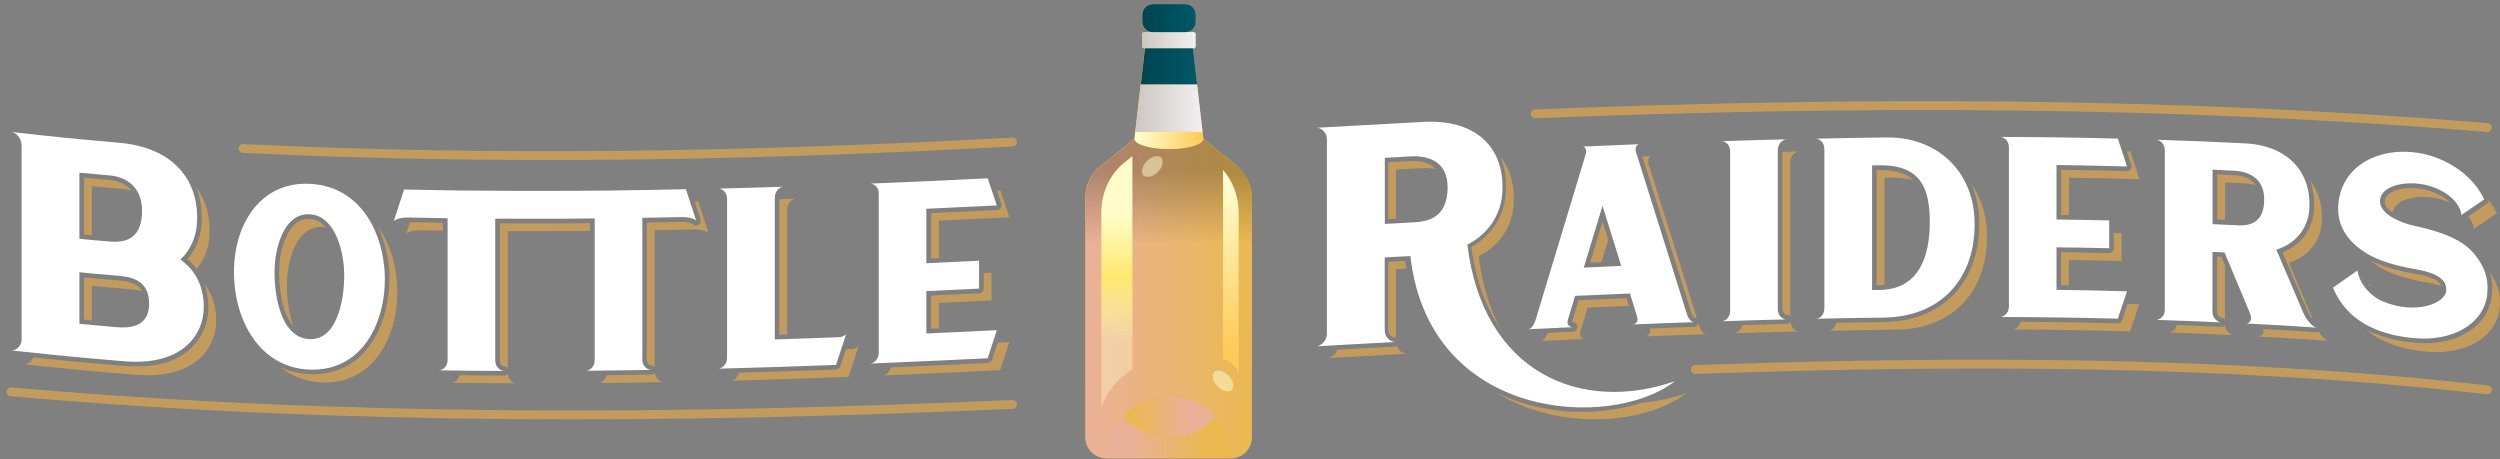 <svg width="305" height="56" viewBox="0 0 305 56" fill="none" xmlns="http://www.w3.org/2000/svg">
<rect x="0" y="0" width="305" height="56" fill="#808080" stroke="none"/>
<g clip-path="url(#clip0_3376_1363)">
<path d="M123.543 17.326C92.279 19.026 60.926 19.635 29.649 18.113M123.543 49.339C82.538 51.139 42.244 51.393 1.341 47.804" stroke="#C39C5D" stroke-width="1.078" stroke-linecap="round" stroke-linejoin="round"/>
<path d="M35.027 33.967C35.179 31.493 36.258 27.587 39.251 27.701C39.428 27.701 39.593 27.726 39.758 27.764C39.238 27.143 38.578 26.737 37.729 26.699C35.116 26.598 34.19 30.415 34.076 32.457C33.962 34.207 34.19 37.987 35.801 39.826C35.078 37.873 34.938 35.463 35.027 33.979L35.027 33.967ZM122.16 24.847C122.211 25.012 122.186 25.202 122.084 25.367C121.983 25.52 121.805 25.621 121.628 25.621L113.599 26.002L113.599 31.519L114.55 31.481L114.55 26.915C117.987 26.762 119.712 26.674 123.149 26.509L122.033 23.198C121.881 23.198 121.767 23.211 121.615 23.224C121.78 23.718 121.945 24.213 122.173 24.873L122.173 24.847L122.16 24.847ZM15.723 35.26C16.193 35.298 16.751 35.362 17.309 35.501C17.233 35.362 17.144 35.235 17.043 35.121C16.358 34.372 15.115 34.271 14.201 34.195C12.616 34.068 11.83 33.992 10.244 33.84L10.244 39.002C10.6 39.04 10.904 39.065 11.196 39.09L11.196 34.88C11.906 34.943 13.123 35.057 15.723 35.273L15.723 35.26ZM84.758 24.581C84.973 25.241 85.176 25.875 85.468 26.75C85.557 27.003 85.455 27.295 85.214 27.435C85.126 27.485 85.024 27.511 84.923 27.523C84.77 27.523 84.618 27.473 84.517 27.346C84.517 27.346 84.174 27.054 83.096 27.079C81.422 27.118 80.585 27.13 78.911 27.156L78.911 43.872C78.911 44.519 79.418 44.582 79.431 44.582C79.608 44.582 79.76 44.658 79.862 44.785L79.862 28.081C81.764 28.044 82.716 28.031 84.618 27.993C86.026 27.967 86.432 28.424 86.432 28.424C85.924 26.889 85.671 26.128 85.176 24.581L84.758 24.581ZM120.017 35.184C120.017 35.501 119.763 35.767 119.446 35.78C117.1 35.894 115.933 35.945 113.586 36.059L113.586 40.105L114.538 40.067L114.538 36.96C117.112 36.846 118.393 36.782 120.968 36.655L120.968 33.256C120.626 33.269 120.321 33.282 120.017 33.307L120.017 35.197L120.017 35.184ZM95.082 40.815C95.412 40.815 95.729 40.79 96.033 40.79L96.033 25.558C96.033 24.644 96.769 24.238 97.086 24.238C96.337 24.264 95.691 24.289 95.082 24.302L95.082 40.828L95.082 40.815ZM121.044 43.859C120.968 44.1 120.752 44.265 120.511 44.278C115.679 44.519 112.863 44.646 108.665 44.823C108.5 45.483 107.955 45.8 107.676 45.812C113.422 45.572 116.288 45.445 122.021 45.153C122.465 43.783 122.693 43.098 123.137 41.728C122.629 41.754 122.16 41.779 121.716 41.805C121.513 42.439 121.31 43.035 121.044 43.872L121.044 43.859ZM61.953 45.584C61.852 45.724 61.687 45.825 61.51 45.825C59.277 45.825 57.819 45.8 56.056 45.774C55.891 46.434 55.346 46.713 55.066 46.7C58.25 46.738 59.835 46.751 63.019 46.764C62.676 46.764 62.017 46.421 61.953 45.572L61.953 45.584ZM11.208 28.703L11.208 22.716L14.874 23.034C15.229 23.059 15.635 23.135 16.041 23.262C15.254 22.26 14.024 22.019 13.364 21.956C12.121 21.854 11.5 21.791 10.27 21.677L10.27 28.614C10.625 28.652 10.929 28.678 11.221 28.703L11.208 28.703ZM46.138 27.714C46.81 29.172 47.266 30.859 47.469 32.762C47.736 36.909 46.556 40.79 44.286 43.136C42.586 44.899 40.38 45.749 37.741 45.648C36.486 45.597 35.306 45.305 34.228 44.81C35.585 45.889 37.259 46.574 39.263 46.65C46.125 46.916 48.903 40.08 48.421 34.334C48.218 31.874 47.457 29.54 46.15 27.714L46.138 27.714ZM79.9 45.457C79.799 45.597 79.634 45.698 79.456 45.698C77.224 45.736 75.765 45.762 74.002 45.774C73.838 46.434 73.292 46.726 73.013 46.726C76.197 46.7 77.782 46.675 80.965 46.611C80.623 46.611 79.963 46.294 79.9 45.445L79.9 45.457ZM71.986 27.232C69.259 27.257 67.902 27.257 65.175 27.257L60.989 27.257L60.989 43.973C60.989 44.62 61.497 44.696 61.51 44.696C61.687 44.696 61.839 44.785 61.941 44.899L61.941 28.196L66.697 28.196C68.866 28.196 70.248 28.196 71.999 28.17L71.999 27.219L71.986 27.219L71.986 27.232ZM54.039 27.181C52.416 27.156 51.579 27.143 50.006 27.105C49.866 27.523 49.727 27.967 49.549 28.513C49.549 28.513 49.993 28.056 51.363 28.081C52.441 28.107 53.215 28.119 54.039 28.132L54.039 27.181ZM25.426 37.569C25.426 40.473 23.27 45.318 15.178 44.646C10.663 44.278 8.164 44.037 4.055 43.606C3.814 44.252 3.218 44.455 2.875 44.43C3.383 44.481 3.649 44.519 4.156 44.569C9.166 45.102 11.678 45.331 16.687 45.724C23.955 46.294 26.377 42.274 26.377 39.154C26.377 37.277 25.857 35.793 24.944 34.639C25.261 35.526 25.426 36.503 25.426 37.594L25.426 37.569ZM103.922 42.578C103.668 42.578 103.453 42.578 103.212 42.604C102.996 43.251 102.806 43.821 102.527 44.671C102.451 44.899 102.235 45.064 101.994 45.077C97.162 45.254 94.346 45.356 90.148 45.47C89.983 46.117 89.438 46.434 89.159 46.447C94.904 46.294 97.771 46.193 103.503 45.977C103.935 44.658 104.15 43.999 104.594 42.68C104.658 42.489 104.683 42.401 104.746 42.211C104.721 42.325 104.252 42.578 103.922 42.591L103.922 42.578ZM23.955 22.869C24.513 24.289 24.729 25.887 24.576 27.625C24.462 28.716 24.056 30.25 22.864 31.62C23.283 31.975 23.663 32.368 23.98 32.8C24.97 31.633 25.401 30.288 25.527 29.134C25.743 26.699 25.198 24.556 23.955 22.869Z" fill="#C39C5D"/>
<path d="M303.465 15.563C264.54 12.342 226.314 12.342 187.288 13.889M303.465 47.563C271.44 43.923 238.984 43.974 206.82 45.077" stroke="#C39C5D" stroke-width="1.078" stroke-linecap="round" stroke-linejoin="round"/>
<path d="M173.527 20.51C174.047 20.484 174.618 20.51 175.163 20.637C174.389 19.774 173.134 19.584 172.005 19.647C170.952 19.698 170.42 19.736 169.367 19.787L169.367 26.724C169.722 26.699 170.026 26.686 170.318 26.674L170.318 20.687C171.599 20.624 172.246 20.586 173.527 20.51ZM200.238 49.148C198.399 49.757 196.344 50.125 194.162 50.226C190.18 50.404 186.083 49.643 182.469 47.855C190.243 52.699 200.859 51.748 205.717 47.969C203.89 48.603 202.051 48.983 200.238 49.148ZM170.407 42.185C170.318 42.236 170.229 42.274 170.128 42.287C167.274 42.439 165.473 42.54 163.165 42.667C162.924 43.352 162.302 43.656 161.985 43.682C165.841 43.466 167.782 43.365 171.637 43.149C171.282 43.149 170.635 42.908 170.407 42.185ZM183.686 23.858C183.572 25.126 182.925 28.196 179.501 30.136C180.071 34.347 181.352 37.645 183.09 40.169C181.784 37.721 180.82 34.778 180.401 31.265C183.394 29.73 184.46 27.143 184.637 25.253C184.866 22.793 184.308 20.7 183.065 19.14C183.623 20.497 183.838 22.082 183.686 23.833L183.686 23.858ZM171.434 31.836C170.61 31.874 170.191 31.899 169.367 31.95L169.367 40.194C169.367 41.006 170.001 41.158 170.115 41.145C170.179 41.145 170.255 41.145 170.305 41.17L170.305 32.825C170.813 32.8 171.206 32.774 171.586 32.762C171.536 32.444 171.46 32.153 171.422 31.823L171.434 31.823L171.434 31.836Z" fill="#C39C5D"/>
<path d="M199.159 39.585C202.165 39.458 203.662 39.408 206.668 39.306C206.312 39.306 205.932 38.773 205.818 38.368C203.332 30.428 202.089 26.471 199.59 18.544C199.438 18.049 199.654 17.605 199.996 17.593C197.231 17.707 195.836 17.758 193.071 17.884C193.388 17.872 193.629 18.303 193.452 18.836C191.004 26.953 189.774 30.999 187.313 39.129C187.11 39.699 186.78 40.156 186.438 40.169L191.866 39.915C191.511 39.915 191.08 39.623 191.283 39.002C191.638 37.835 191.816 37.252 192.158 36.097C194.834 35.971 196.179 35.92 198.855 35.806C199.21 36.934 199.387 37.505 199.73 38.647C199.933 39.255 199.502 39.598 199.146 39.611L199.146 39.585L199.159 39.585ZM193.223 32.635C194.137 29.616 194.593 28.107 195.506 25.101C196.42 28.044 196.876 29.502 197.789 32.445C195.963 32.521 195.037 32.559 193.211 32.648L193.223 32.635ZM217.981 38.964C214.797 39.04 213.212 39.09 210.029 39.192C210.384 39.192 211.081 38.862 211.081 37.873L211.081 18.48C211.081 17.542 210.371 17.212 210.029 17.225C213.212 17.123 214.797 17.073 217.981 16.997C217.626 16.997 216.928 17.377 216.89 18.29L216.89 37.746C216.916 38.659 217.626 38.989 217.981 38.976L217.981 38.964ZM240.887 26.712C240.62 20.675 236.156 16.68 230.119 16.768C226.682 16.806 224.957 16.844 221.519 16.921C221.875 16.921 222.572 17.25 222.572 18.189L222.572 37.581C222.572 38.609 221.862 38.888 221.519 38.888C224.83 38.812 226.479 38.786 229.789 38.748C237.272 38.647 241.178 33.434 240.887 26.724L240.887 26.712ZM229.332 35.374C229.066 35.374 228.546 35.374 228.394 35.387L228.394 20.18C228.774 20.18 228.952 20.18 229.332 20.167C234.266 20.104 235.382 22.92 235.433 26.813C235.496 31.671 233.873 35.311 229.332 35.374ZM250.894 35.362C254.331 35.412 256.056 35.438 259.493 35.539C259.049 36.871 258.821 37.543 258.377 38.875C252.631 38.735 249.765 38.697 244.032 38.672C244.349 38.672 245.059 38.33 245.085 37.442L245.085 17.91C245.059 17.035 244.349 16.705 244.032 16.705C249.777 16.73 252.644 16.768 258.377 16.908C258.821 18.265 259.049 18.95 259.493 20.307C256.056 20.218 254.331 20.18 250.894 20.129L250.894 26.775C253.468 26.813 254.749 26.839 257.324 26.889L257.324 30.288C254.749 30.225 253.468 30.2 250.894 30.174L250.894 35.362ZM273.977 39.458C277.439 39.636 279.164 39.737 282.627 39.966C282.272 39.94 281.511 39.306 280.978 38.101C279.672 35.045 279.025 33.51 277.718 30.466C280.559 29.54 281.561 27.384 281.714 25.735C282.119 21.195 279.304 17.77 273.913 17.491C269.576 17.276 267.394 17.187 263.057 17.047C263.374 17.047 264.109 17.428 264.109 18.341L264.109 37.797C264.109 38.71 263.374 39.027 263.057 39.027C266.24 39.129 267.826 39.192 271.009 39.331C270.654 39.331 269.956 38.938 269.918 38.05L269.918 30.732L271.39 30.796L274.497 38.215C274.903 39.141 274.319 39.496 273.964 39.471L273.977 39.458ZM272.95 27.485C271.745 27.422 271.136 27.397 269.931 27.346L269.931 20.7L272.569 20.827C274.129 20.903 276.234 21.601 276.234 24.327C276.234 27.574 273.977 27.511 272.95 27.498L272.95 27.485ZM303.465 35.755C303.11 39.585 299.127 41.665 294.6 41.259C291.201 40.955 286.622 39.839 284.618 35.095C285.81 34.258 286.419 33.84 287.611 33.003C287.852 34.664 289.285 36.212 290.757 36.795C294.663 38.406 298.316 37.061 298.443 35.463C298.582 33.764 296.489 33.142 294.485 32.8C292.063 32.394 290.084 31.722 288.816 30.973C285.734 29.122 285.138 26.801 285.265 25.05C285.658 19.356 291.923 17.288 297.174 19.216C299.927 20.243 302.07 22.146 303.072 24.327L300.282 26.23C300.256 25.266 299.127 23.44 296.236 22.641C293.572 21.905 290.211 22.653 290.363 24.67C290.503 26.395 293.534 27.308 294.181 27.46C297.885 28.259 300.434 29.198 301.93 31.062C303.11 32.533 303.617 33.979 303.452 35.742L303.465 35.742L303.465 35.755Z" fill="white"/>
<path d="M179.018 29.845C182.012 28.31 183.077 25.722 183.255 23.833C183.762 18.277 180.337 14.549 173.78 14.866C168.504 15.145 165.879 15.297 160.603 15.589C160.996 15.563 161.884 15.944 161.884 17.047L161.884 40.651C161.884 41.754 160.996 42.223 160.603 42.248C164.458 42.033 166.399 41.931 170.254 41.716C169.823 41.741 168.935 41.361 168.935 40.219L168.935 31.404C170.191 31.341 170.812 31.303 172.068 31.24C174.351 51.418 196.597 52.522 204.334 46.51C192.919 50.467 180.934 45.559 179.018 29.845ZM172.613 27.118C171.142 27.194 170.407 27.232 168.948 27.32L168.948 19.254C170.229 19.178 170.876 19.153 172.157 19.076C174.047 18.975 176.609 19.546 176.609 22.856C176.609 26.8 173.869 27.016 172.626 27.118L172.613 27.118Z" fill="white"/>
<path d="M228.964 34.804L229.332 34.804C229.535 34.804 229.713 34.766 229.903 34.753L229.903 21.677L230.841 21.677C231.856 21.677 232.706 21.778 233.416 21.994C232.579 21.169 231.285 20.725 229.319 20.751L228.952 20.751L228.952 34.816L228.964 34.804ZM257.882 30.314C257.882 30.631 257.628 30.872 257.311 30.872C254.965 30.821 253.798 30.796 251.451 30.758L251.451 34.804C251.781 34.804 252.098 34.804 252.403 34.816L252.403 31.709C254.977 31.747 256.258 31.772 258.833 31.849L258.833 28.449C258.491 28.449 258.186 28.437 257.882 28.424L257.882 30.314ZM260.025 20.142C260.089 20.32 260.051 20.51 259.949 20.649C259.848 20.789 259.67 20.878 259.493 20.878C256.284 20.789 254.673 20.763 251.464 20.713L251.464 26.23C251.807 26.23 252.111 26.23 252.415 26.242L252.415 21.677C255.853 21.727 257.577 21.765 261.015 21.867C260.571 20.51 260.342 19.825 259.898 18.468L259.48 18.468C259.645 18.975 259.81 19.482 260.038 20.167L260.038 20.142L260.025 20.142ZM281.828 22.006C282.246 23.148 282.411 24.429 282.284 25.811C282.208 26.686 281.701 29.489 278.479 30.808C279.684 33.65 280.293 35.057 281.498 37.898C281.726 38.418 281.992 38.786 282.208 39.027C281.092 36.402 280.445 34.867 279.24 32.051C282.081 31.138 283.083 28.982 283.235 27.333C283.426 25.253 282.931 23.414 281.828 22.006ZM303.617 24.429C303.617 24.594 303.566 24.746 303.427 24.835C302.488 25.469 301.93 25.849 301.131 26.395C301.575 26.965 301.791 27.511 301.803 27.917C302.92 27.156 303.478 26.775 304.594 26.027C304.34 25.469 304.01 24.936 303.617 24.429ZM294.435 33.37C292.329 33.003 290.49 32.432 289.133 31.747C289.488 32.039 289.881 32.33 290.338 32.609C291.594 33.358 293.572 34.043 296.007 34.449C296.629 34.55 297.25 34.69 297.821 34.88C297.783 34.778 297.745 34.677 297.669 34.588C297.035 33.789 295.081 33.459 294.435 33.358L294.435 33.37ZM274.078 22.399C274.421 22.412 274.801 22.476 275.182 22.564C274.586 21.702 273.52 21.423 272.569 21.372C271.744 21.334 271.326 21.309 270.502 21.271L270.502 26.788C270.869 26.801 271.161 26.813 271.453 26.826L271.453 22.26L274.091 22.387L274.078 22.399ZM289.222 35.045C289.184 34.905 289.146 34.778 289.133 34.639C289.082 34.677 289.032 34.702 288.981 34.74C289.057 34.842 289.146 34.943 289.222 35.045ZM270.489 31.303L270.489 38.038C270.489 38.583 270.933 38.735 271.009 38.748C271.186 38.748 271.339 38.85 271.44 38.976L271.44 32.33C271.313 32.013 271.174 31.684 271.022 31.328C270.806 31.328 270.704 31.316 270.502 31.303L270.489 31.303ZM297.758 24.315C298.189 24.442 298.582 24.594 298.937 24.746C298.379 24.163 297.479 23.566 296.134 23.199C295.728 23.084 295.297 23.008 294.853 22.97C293.331 22.831 291.936 23.16 291.289 23.795C291.023 24.061 290.909 24.353 290.934 24.683C290.972 25.152 291.378 25.57 291.898 25.913C292.19 24.201 295.272 23.604 297.745 24.302L297.758 24.302L297.758 24.315Z" fill="#C39C5D"/>
<path d="M240.456 22.361C241.039 23.655 241.394 25.101 241.458 26.674C241.623 30.39 240.519 33.662 238.363 35.92C236.296 38.089 233.328 39.243 229.789 39.294C227.43 39.319 225.896 39.344 224.019 39.382C223.866 40.105 223.334 40.346 223.029 40.346C226.34 40.283 227.988 40.257 231.299 40.219C238.782 40.13 242.688 34.931 242.396 28.221C242.295 25.938 241.597 23.96 240.443 22.361L240.456 22.361ZM258.91 39.065C258.834 39.294 258.618 39.446 258.364 39.446C253.532 39.319 250.717 39.281 246.518 39.255C246.354 39.902 245.808 40.194 245.529 40.194C251.275 40.232 254.141 40.27 259.874 40.435C260.318 39.103 260.546 38.431 260.99 37.099L259.569 37.061C259.366 37.683 259.163 38.266 258.897 39.078L258.91 39.065ZM218.425 39.281C218.324 39.42 218.159 39.522 217.981 39.522C215.749 39.572 214.303 39.623 212.54 39.674C212.388 40.371 211.855 40.638 211.551 40.651C214.735 40.549 216.32 40.511 219.503 40.435C219.161 40.435 218.514 40.118 218.438 39.281L218.425 39.281ZM303.745 33.18C304.036 34.03 304.125 34.918 304.024 35.856C303.694 39.826 299.724 42.274 294.6 41.817C292.266 41.602 290.288 41.056 288.652 40.194C290.884 42.084 293.776 42.693 296.109 42.908C300.625 43.327 304.62 41.259 304.975 37.429C305.114 35.844 304.683 34.499 303.745 33.18ZM193.681 37.531C195.748 37.442 197.016 37.378 198.728 37.315C198.64 37.036 198.551 36.744 198.437 36.376L192.59 36.63L191.829 39.141C191.803 39.23 191.803 39.294 191.88 39.331C192.197 39.331 192.45 39.56 192.45 39.877C192.45 40.194 192.197 40.46 191.88 40.473C190.637 40.524 189.761 40.574 188.823 40.612C188.62 41.158 188.303 41.576 187.96 41.602L193.389 41.348C193.034 41.348 192.602 41.056 192.805 40.435C193.161 39.268 193.338 38.685 193.681 37.531ZM271.453 39.674C271.352 39.801 271.2 39.89 271.009 39.877C268.777 39.775 267.331 39.712 265.568 39.649C265.416 40.295 264.858 40.575 264.579 40.562C267.763 40.676 269.348 40.739 272.531 40.892C272.189 40.892 271.517 40.498 271.453 39.674ZM282.906 40.473C282.817 40.511 282.729 40.549 282.627 40.536C279.964 40.359 278.315 40.257 276.121 40.143C276.26 40.815 275.778 41.069 275.474 41.056C278.936 41.247 280.661 41.348 284.124 41.589C283.858 41.589 283.35 41.183 282.894 40.473L282.906 40.473ZM207.328 39.826C207.29 39.687 207.251 39.56 207.201 39.433C207.137 39.674 206.922 39.864 206.668 39.877C204.448 39.953 203.041 40.004 201.252 40.08C201.455 40.689 201.011 41.031 200.669 41.044C203.675 40.93 205.171 40.866 208.177 40.765C207.822 40.765 207.442 40.232 207.328 39.826ZM219.491 18.468C218.742 18.48 218.07 18.506 217.461 18.518L217.461 37.695C217.487 38.33 217.969 38.393 217.981 38.393C218.159 38.393 218.311 38.469 218.413 38.583L218.413 19.749C218.438 18.836 219.148 18.468 219.503 18.468L219.491 18.468ZM195.52 27.029L193.998 32.039C194.543 32.013 194.974 32.001 195.38 31.975C195.672 31.024 195.925 30.162 196.204 29.248C196.002 28.589 195.786 27.904 195.507 27.029L195.52 27.029ZM201.519 19.038C201.1 19.051 200.732 19.064 200.365 19.089C202.698 26.534 203.954 30.504 206.364 38.203C206.44 38.444 206.643 38.71 206.668 38.748C206.808 38.748 206.934 38.799 207.036 38.875C204.753 31.569 203.497 27.6 201.113 20.002C200.961 19.508 201.176 19.064 201.519 19.051L201.519 19.038Z" fill="#C39C5D"/>
<path d="M24.855 37.531C24.855 40.663 22.432 44.671 15.165 44.075C10.155 43.657 7.644 43.428 2.634 42.883C2.127 42.832 1.86 42.794 1.353 42.743C1.784 42.794 2.634 42.452 2.634 41.323L2.634 17.796C2.634 16.654 1.784 16.134 1.353 16.096C6.617 16.692 9.255 16.959 14.531 17.415C21.088 17.96 24.5 22.019 24.005 27.536C23.866 28.843 23.333 30.403 22.014 31.671C23.79 32.927 24.867 34.842 24.867 37.543L24.855 37.543L24.855 37.531ZM9.686 21.068L9.686 29.134C10.789 29.236 11.943 29.363 13.351 29.464C14.582 29.553 17.334 29.68 17.334 25.735C17.334 22.425 14.911 21.524 13.351 21.398C11.88 21.271 11.157 21.207 9.686 21.068ZM18.196 37.074C18.209 33.967 15.698 33.751 14.214 33.624C11.614 33.408 10.409 33.294 9.686 33.218L9.686 39.509C11.182 39.649 12.717 39.788 14.214 39.915C15.495 40.029 18.183 40.08 18.196 37.074ZM37.741 45.09C31.26 44.823 28.152 38.266 28.584 32.051C28.939 26.94 31.983 22.184 37.741 22.425C43.398 22.653 46.454 27.46 46.898 32.8C47.38 38.545 44.615 45.369 37.741 45.09ZM41.964 32.736C41.812 30.314 40.76 26.255 37.741 26.141C34.748 26.014 33.67 29.921 33.517 32.394C33.352 35.159 33.961 41.183 37.741 41.373C41.406 41.551 42.155 35.73 41.964 32.749L41.964 32.736ZM83.666 23.084C76.488 23.237 72.898 23.287 65.72 23.287L63.145 23.287C57.603 23.275 54.838 23.237 49.295 23.122C48.788 24.657 48.534 25.431 48.04 26.965C48.04 26.965 48.483 26.509 49.853 26.534C51.756 26.572 52.707 26.598 54.609 26.623L54.609 43.91C54.609 44.849 53.874 45.191 53.557 45.178C56.74 45.229 58.326 45.242 61.509 45.255C61.154 45.255 60.418 44.899 60.418 43.961L60.418 26.674C61.737 26.674 62.397 26.674 63.716 26.686L65.174 26.686C68.13 26.686 69.601 26.686 72.556 26.648L72.556 43.935C72.556 44.874 71.82 45.229 71.503 45.229C74.687 45.204 76.272 45.178 79.456 45.128C79.1 45.128 78.365 44.798 78.365 43.859L78.365 26.572C80.267 26.547 81.219 26.522 83.121 26.484C84.529 26.458 84.935 26.915 84.935 26.915C84.427 25.38 84.174 24.607 83.679 23.072L83.666 23.084ZM101.994 44.519C96.248 44.735 93.382 44.823 87.649 44.975C87.966 44.975 88.702 44.57 88.702 43.657L88.702 24.264C88.702 23.326 87.966 22.996 87.649 23.008C90.82 22.932 92.405 22.882 95.576 22.78C95.259 22.78 94.523 23.199 94.523 24.099L94.523 41.412C97.681 41.31 99.254 41.259 102.412 41.133C102.729 41.133 103.198 40.866 103.237 40.752C103.173 40.942 103.148 41.031 103.084 41.221C102.653 42.54 102.437 43.2 101.994 44.519ZM113.015 40.689C116.452 40.536 118.177 40.448 121.614 40.283C121.17 41.653 120.942 42.337 120.498 43.707C114.753 43.986 111.886 44.113 106.154 44.354C106.471 44.354 107.181 43.961 107.206 43.086L107.206 23.554C107.181 22.679 106.471 22.387 106.154 22.4C111.899 22.171 114.765 22.032 120.498 21.753C120.942 23.084 121.17 23.744 121.614 25.063C118.177 25.228 116.452 25.317 113.015 25.469L113.015 32.115C115.59 32.001 116.871 31.937 119.446 31.811L119.446 35.209C116.871 35.336 115.59 35.387 113.015 35.514L113.015 40.701L113.015 40.689Z" fill="white"/>
<path d="M150.976 20.307L146.804 16.933L146.702 16.083L146.563 14.916L146.03 10.287L145.523 5.899L145.611 5.899L145.586 5.899C145.738 5.899 145.852 5.785 145.852 5.632L145.852 4.187C145.852 4.034 145.738 3.92 145.586 3.92L144.584 3.92C145.282 3.92 145.852 3.349 145.852 2.652L145.852 1.777C145.852 1.079 145.282 0.508 144.584 0.508L140.602 0.508C139.904 0.508 139.333 1.079 139.333 1.777L139.333 2.652C139.333 3.349 139.904 3.92 140.602 3.92L139.6 3.92C139.447 3.92 139.333 4.034 139.333 4.187L139.333 5.632C139.333 5.785 139.447 5.899 139.6 5.899L139.663 5.899L139.156 10.287L138.623 14.916L138.483 16.083L138.382 16.933L134.209 20.307C133.08 21.22 132.421 22.59 132.421 24.048L132.421 53.372C132.421 54.107 132.738 54.767 133.233 55.223C133.397 55.376 133.588 55.502 133.791 55.617C133.879 55.667 133.981 55.693 134.07 55.718C134.349 55.819 134.64 55.908 134.945 55.908L150.177 55.908C150.494 55.908 150.786 55.832 151.052 55.718C151.141 55.68 151.243 55.655 151.331 55.617C151.534 55.515 151.725 55.376 151.889 55.223C152.384 54.767 152.701 54.107 152.701 53.372L152.701 24.048C152.701 22.602 152.042 21.22 150.913 20.307L150.976 20.307Z" fill="#FFCA57"/>
<path d="M133.841 55.604C134.183 55.782 134.577 55.896 134.995 55.896L150.228 55.896C150.646 55.896 151.039 55.782 151.382 55.604C152.193 55.185 152.751 54.348 152.751 53.359L152.751 36.402L132.458 36.402L132.458 53.359C132.458 54.336 133.017 55.173 133.828 55.604L133.841 55.604Z" fill="url(#paint0_linear_3376_1363)"/>
<path d="M150.976 20.307L146.804 16.933C146.804 17.618 144.926 18.176 142.605 18.176C140.284 18.176 138.407 17.618 138.407 16.933L134.235 20.307C133.106 21.22 132.446 22.59 132.446 24.048L132.446 53.372C132.446 54.348 133.004 55.185 133.816 55.617C134.159 55.794 134.552 55.908 134.97 55.908L150.203 55.908C150.621 55.908 151.014 55.794 151.357 55.617C152.169 55.198 152.727 54.361 152.727 53.372L152.727 24.048C152.727 22.602 152.067 21.22 150.938 20.307L150.976 20.307Z" fill="url(#paint1_linear_3376_1363)"/>
<path d="M145.598 3.92L139.612 3.92C139.46 3.92 139.346 4.034 139.346 4.187L139.346 5.632C139.346 5.785 139.46 5.899 139.612 5.899L145.598 5.899C145.751 5.899 145.865 5.785 145.865 5.632L145.865 4.187C145.865 4.034 145.751 3.92 145.598 3.92Z" fill="url(#paint2_linear_3376_1363)"/>
<path d="M144.61 0.508L140.627 0.508C139.93 0.508 139.359 1.079 139.359 1.777L139.359 2.652C139.359 3.349 139.93 3.92 140.627 3.92L144.61 3.92C145.307 3.92 145.878 3.349 145.878 2.652L145.878 1.777C145.878 1.079 145.307 0.508 144.61 0.508Z" fill="url(#paint3_linear_3376_1363)"/>
<path d="M138.547 16.083L138.674 14.916L138.547 16.083Z" fill="white"/>
<path opacity="0.2" d="M138.547 16.083L138.674 14.916L138.547 16.083Z" fill="#00FFFF"/>
<path d="M150.976 20.307L146.804 16.933C146.804 17.618 144.926 18.176 142.605 18.176C140.284 18.176 138.407 17.618 138.407 16.933L134.235 20.307C133.106 21.22 132.446 22.59 132.446 24.048L132.446 33.434L152.739 33.434L152.739 24.048C152.739 22.602 152.08 21.22 150.951 20.307L150.976 20.307Z" fill="url(#paint4_linear_3376_1363)"/>
<path opacity="0.5" d="M148.135 45.394C148.478 45.052 149.175 45.204 149.759 45.711C149.797 45.749 149.847 45.775 149.885 45.813C150.481 46.409 150.659 47.208 150.291 47.575C150.164 47.702 149.961 47.753 149.759 47.74C149.378 47.74 148.934 47.55 148.554 47.157C147.958 46.561 147.78 45.762 148.148 45.394L148.135 45.394Z" fill="#FFFFD2"/>
<path opacity="0.5" d="M141.667 19.229C141.325 18.886 140.627 19.038 140.044 19.546C140.006 19.584 139.955 19.609 139.917 19.647C139.321 20.243 139.143 21.042 139.511 21.41C139.638 21.537 139.841 21.588 140.044 21.575C140.424 21.575 140.868 21.385 141.249 20.992C141.845 20.396 142.022 19.597 141.654 19.229L141.667 19.229Z" fill="#FFFFD2"/>
<path d="M137.164 19.837C137.164 19.837 137.138 19.863 137.126 19.863C135.337 21.334 134.361 23.579 134.361 25.9L134.361 49.668C134.361 49.668 134.424 49.554 134.437 49.491C134.564 49.148 134.716 48.806 134.894 48.489C134.944 48.387 134.995 48.286 135.046 48.197C135.071 48.159 135.084 48.121 135.109 48.083C135.325 47.728 135.566 47.398 135.819 47.081C135.883 47.005 135.946 46.941 136.01 46.865C136.251 46.586 136.517 46.32 136.783 46.066C136.872 45.99 136.961 45.914 137.05 45.838C137.392 45.559 137.747 45.292 138.14 45.051C138.14 45.051 138.14 45.051 138.153 45.051L138.153 19.051L137.164 19.85L137.164 19.837Z" fill="url(#paint5_linear_3376_1363)"/>
<path d="M149.213 20.738L149.213 43.809C149.429 43.872 149.645 43.961 149.873 44.087C150.545 44.481 151.002 45.039 151.116 45.559L151.116 25.913C151.116 24.01 150.444 22.146 149.213 20.738Z" fill="url(#paint6_linear_3376_1363)"/>
<path d="M146.715 16.083L138.521 16.083L138.42 16.933C138.42 17.618 140.297 18.176 142.618 18.176C144.939 18.176 146.816 17.618 146.816 16.933L146.715 16.083Z" fill="url(#paint7_linear_3376_1363)"/>
<path d="M146.575 14.916L146.043 10.287L142.618 10.287L139.181 10.287L138.648 14.916L138.521 16.083L142.618 16.083L146.715 16.083L146.575 14.916Z" fill="url(#paint8_linear_3376_1363)"/>
<path d="M145.535 5.899L142.618 5.899L139.688 5.899L139.181 10.287L142.618 10.287L146.043 10.287L145.535 5.899Z" fill="url(#paint9_linear_3376_1363)"/>
<path d="M148.249 50.835C146.867 52.382 144.85 53.359 142.605 53.372C142.605 53.372 142.605 53.372 142.592 53.372C142.58 53.372 142.592 53.372 142.58 53.372C140.335 53.372 138.331 52.382 136.936 50.835C135.731 52.179 134.995 53.955 134.995 55.896L150.189 55.896C150.189 53.942 149.454 52.179 148.249 50.835Z" fill="url(#paint10_linear_3376_1363)"/>
<path d="M142.618 48.298C142.618 48.298 142.618 48.298 142.605 48.298C140.36 48.298 138.344 49.288 136.949 50.835C138.331 52.382 140.348 53.359 142.593 53.372C142.593 53.372 142.593 53.372 142.605 53.372C142.618 53.372 142.605 53.372 142.618 53.372C144.863 53.372 146.867 52.382 148.262 50.835C146.88 49.288 144.863 48.311 142.618 48.298Z" fill="url(#paint11_linear_3376_1363)"/>
</g>
<defs>
<linearGradient id="paint0_linear_3376_1363" x1="142.618" y1="53.093" x2="142.618" y2="39.572" gradientUnits="userSpaceOnUse">
<stop stop-opacity="0.1"/>
<stop offset="1" stop-opacity="0"/>
</linearGradient>
<linearGradient id="paint1_linear_3376_1363" x1="132.472" y1="36.414" x2="152.765" y2="36.414" gradientUnits="userSpaceOnUse">
<stop stop-color="#EAB199"/>
<stop offset="1" stop-color="#EAB950"/>
</linearGradient>
<linearGradient id="paint2_linear_3376_1363" x1="139.358" y1="4.909" x2="145.878" y2="4.909" gradientUnits="userSpaceOnUse">
<stop stop-color="#CCC7C1"/>
<stop offset="1" stop-color="#F2F0F1"/>
</linearGradient>
<linearGradient id="paint3_linear_3376_1363" x1="139.359" y1="2.221" x2="145.878" y2="2.221" gradientUnits="userSpaceOnUse">
<stop stop-color="#004451"/>
<stop offset="1" stop-color="#005867"/>
</linearGradient>
<linearGradient id="paint4_linear_3376_1363" x1="142.618" y1="20.865" x2="142.618" y2="29.756" gradientUnits="userSpaceOnUse">
<stop stop-opacity="0.25"/>
<stop offset="1" stop-opacity="0"/>
</linearGradient>
<linearGradient id="paint5_linear_3376_1363" x1="136.263" y1="26.116" x2="136.263" y2="41.589" gradientUnits="userSpaceOnUse">
<stop stop-color="#FFFCCA"/>
<stop offset="0.5" stop-color="#FFE86D"/>
<stop offset="1" stop-color="#FFFBC8" stop-opacity="0.4"/>
</linearGradient>
<linearGradient id="paint6_linear_3376_1363" x1="150.152" y1="21.956" x2="150.152" y2="42.502" gradientUnits="userSpaceOnUse">
<stop stop-color="#FFFFD2"/>
<stop offset="1" stop-color="#FFCA57"/>
</linearGradient>
<linearGradient id="paint7_linear_3376_1363" x1="138.42" y1="17.123" x2="146.803" y2="17.123" gradientUnits="userSpaceOnUse">
<stop stop-color="#FFFFD2"/>
<stop offset="1" stop-color="#FFCA57"/>
</linearGradient>
<linearGradient id="paint8_linear_3376_1363" x1="138.521" y1="13.179" x2="146.715" y2="13.179" gradientUnits="userSpaceOnUse">
<stop stop-color="#CCC7C1"/>
<stop offset="1" stop-color="#F2F0F1"/>
</linearGradient>
<linearGradient id="paint9_linear_3376_1363" x1="139.181" y1="8.093" x2="146.043" y2="8.093" gradientUnits="userSpaceOnUse">
<stop stop-color="#004451"/>
<stop offset="1" stop-color="#005867"/>
</linearGradient>
<linearGradient id="paint10_linear_3376_1363" x1="137.874" y1="53.372" x2="146.955" y2="53.372" gradientUnits="userSpaceOnUse">
<stop stop-color="#EAB199"/>
<stop offset="1" stop-color="#EAB950"/>
</linearGradient>
<linearGradient id="paint11_linear_3376_1363" x1="145.243" y1="50.835" x2="137.925" y2="50.835" gradientUnits="userSpaceOnUse">
<stop stop-color="#EAB199"/>
<stop offset="1" stop-color="#EAB950"/>
</linearGradient>
<clipPath id="clip0_3376_1363">
<rect width="304.192" height="55.387" fill="white" transform="translate(0.808 0.508)"/>
</clipPath>
</defs>
</svg>
